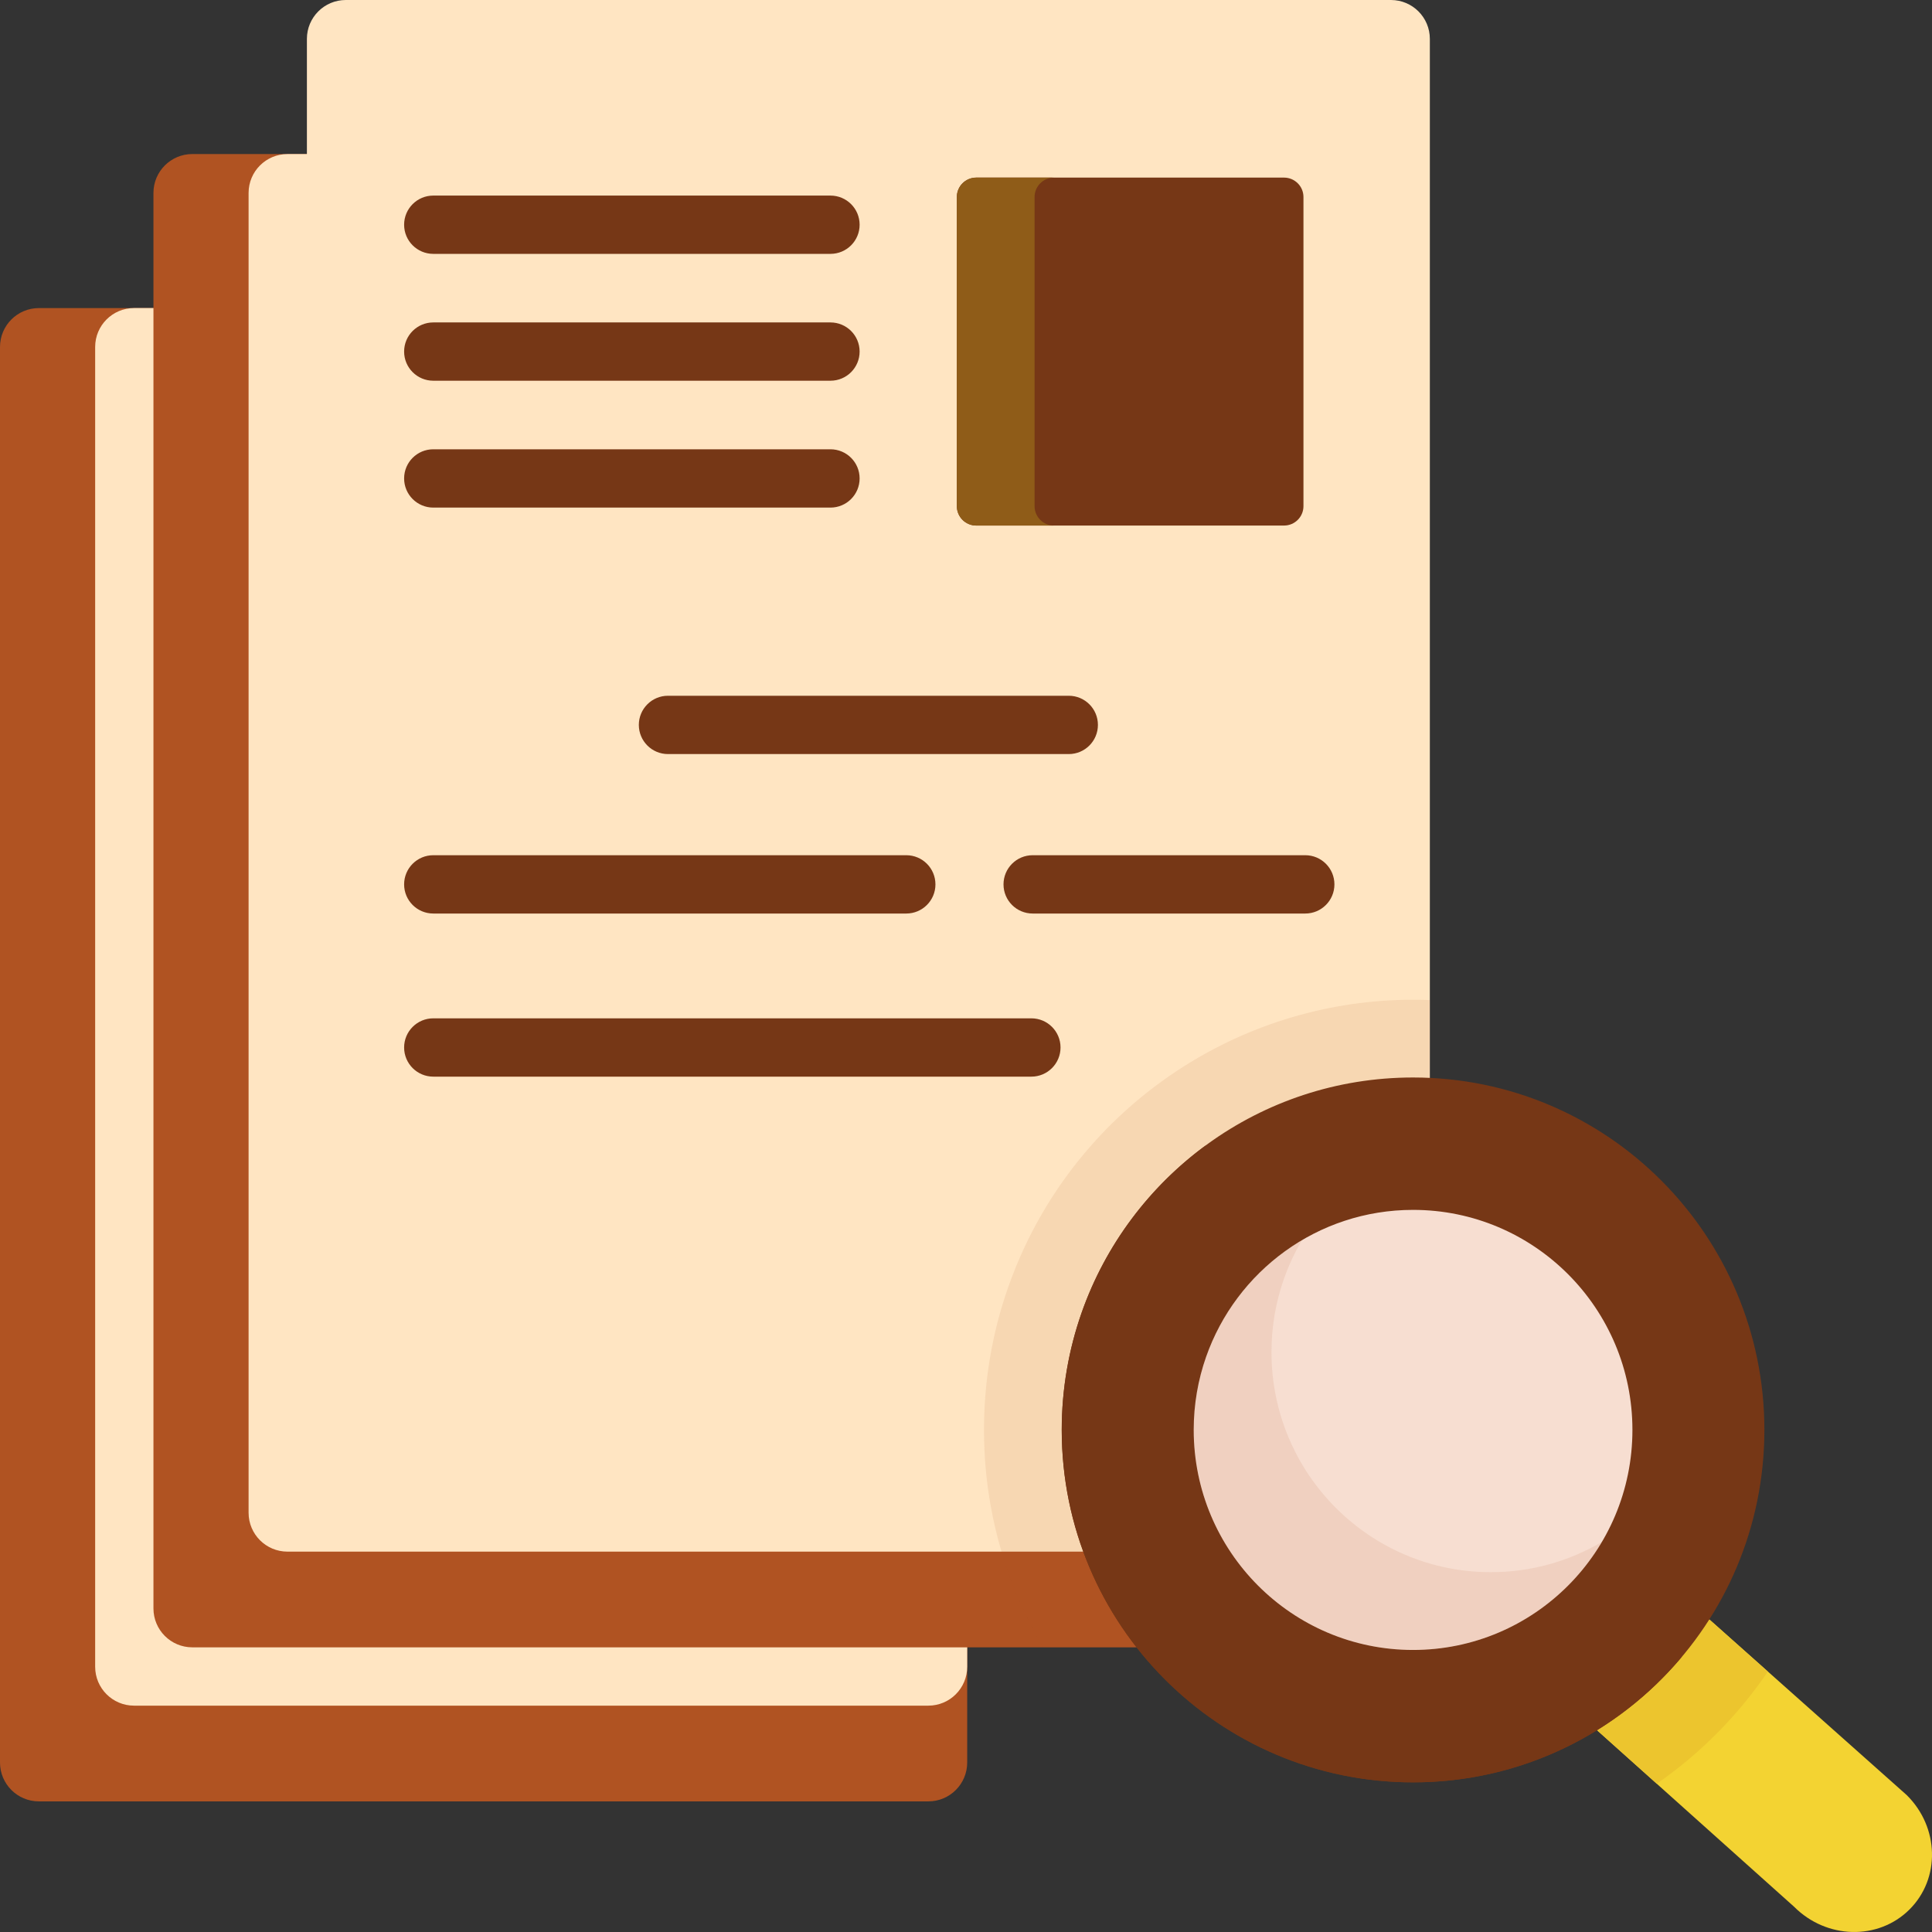 <svg width="82" height="82" viewBox="0 0 82 82" fill="none" xmlns="http://www.w3.org/2000/svg">
<rect x="0" y="0" width="82" height="82" fill="#333333" stroke="none"/>
<g clip-path="url(#clip0_107_1736)">
<path d="M39.402 76.456H1.65C0.739 76.456 0 75.718 0 74.806V14.726C0 13.815 0.739 13.076 1.65 13.076H39.402C40.313 13.076 41.051 13.815 41.051 14.726V74.806C41.051 75.717 40.313 76.456 39.402 76.456Z" fill="#B05322"/>
<path d="M41.051 14.725V70.743C41.051 71.654 40.312 72.393 39.401 72.393H5.689C4.778 72.393 4.039 71.654 4.039 70.743V14.725C4.039 13.814 4.778 13.075 5.689 13.075H39.401C40.312 13.075 41.051 13.814 41.051 14.725Z" fill="#FFE5C2"/>
<path d="M52.524 69.918H8.163C7.252 69.918 6.513 69.18 6.513 68.268V8.188C6.513 7.277 7.252 6.538 8.163 6.538H52.524C53.435 6.538 54.174 7.277 54.174 8.188V68.268C54.174 69.18 53.435 69.918 52.524 69.918Z" fill="#B05322"/>
<path d="M54.175 8.188V64.206C54.175 65.117 53.436 65.856 52.525 65.856H12.201C11.29 65.856 10.551 65.117 10.551 64.206V8.188C10.551 7.277 11.29 6.539 12.201 6.539H52.525C53.436 6.539 54.175 7.277 54.175 8.188Z" fill="#FFE5C2"/>
<path d="M13.026 61.731V1.65C13.026 0.739 13.765 0 14.676 0H59.037C59.948 0 60.687 0.739 60.687 1.65V61.731C60.687 62.642 59.948 63.381 59.037 63.381H14.676C13.765 63.381 13.026 62.642 13.026 61.731Z" fill="#FFE5C2"/>
<path d="M41.436 22.306H54.498C54.954 22.306 55.323 21.937 55.323 21.481V8.363C55.323 7.907 54.954 7.538 54.498 7.538H41.436C40.98 7.538 40.611 7.907 40.611 8.363V21.481C40.611 21.937 40.98 22.306 41.436 22.306Z" fill="#763716"/>
<path d="M44.735 22.307H41.435C40.98 22.307 40.611 21.937 40.611 21.482V8.363C40.611 7.908 40.98 7.538 41.435 7.538H44.735C44.28 7.538 43.91 7.908 43.91 8.363V21.482C43.91 21.937 44.28 22.307 44.735 22.307Z" fill="#8F5C18"/>
<path d="M35.247 21.544H18.39C17.706 21.544 17.152 20.99 17.152 20.306C17.152 19.622 17.706 19.069 18.39 19.069H35.247C35.931 19.069 36.485 19.622 36.485 20.306C36.485 20.99 35.931 21.544 35.247 21.544Z" fill="#763716"/>
<path d="M45.362 32.005H28.351C27.668 32.005 27.114 31.451 27.114 30.767C27.114 30.084 27.668 29.53 28.351 29.53H45.362C46.045 29.53 46.599 30.084 46.599 30.767C46.599 31.451 46.045 32.005 45.362 32.005Z" fill="#763716"/>
<path d="M35.247 16.159H18.39C17.706 16.159 17.152 15.605 17.152 14.922C17.152 14.238 17.706 13.685 18.39 13.685H35.247C35.931 13.685 36.485 14.238 36.485 14.922C36.485 15.605 35.931 16.159 35.247 16.159Z" fill="#763716"/>
<path d="M35.247 10.775H18.39C17.706 10.775 17.152 10.222 17.152 9.538C17.152 8.854 17.706 8.301 18.39 8.301H35.247C35.931 8.301 36.485 8.854 36.485 9.538C36.485 10.222 35.931 10.775 35.247 10.775Z" fill="#763716"/>
<path d="M43.774 45.696H18.39C17.706 45.696 17.152 45.142 17.152 44.458C17.152 43.775 17.706 43.221 18.39 43.221H43.774C44.458 43.221 45.012 43.775 45.012 44.458C45.012 45.142 44.458 45.696 43.774 45.696Z" fill="#763716"/>
<path d="M38.465 38.773H18.39C17.706 38.773 17.152 38.219 17.152 37.536C17.152 36.852 17.706 36.298 18.39 36.298H38.465C39.149 36.298 39.703 36.852 39.703 37.536C39.703 38.219 39.149 38.773 38.465 38.773Z" fill="#763716"/>
<path d="M55.4 38.773H43.829C43.146 38.773 42.592 38.219 42.592 37.536C42.592 36.852 43.146 36.298 43.829 36.298H55.4C56.083 36.298 56.637 36.852 56.637 37.536C56.637 38.219 56.083 38.773 55.4 38.773Z" fill="#763716"/>
<path d="M65.166 52.919C66.077 52.919 66.816 53.658 66.816 54.569V55.689C66.816 59.936 63.386 63.381 59.154 63.381L34.137 64.206L20.535 63.381C24.767 63.381 28.198 59.936 28.198 55.689V54.569C28.198 53.658 28.937 52.919 29.848 52.919H65.166Z" fill="#FFE5C2"/>
<path opacity="0.1" d="M60.687 42.447V52.919H43.491C46.466 46.578 52.878 42.432 59.975 42.432C60.213 42.432 60.451 42.437 60.687 42.447Z" fill="#B05322"/>
<path opacity="0.1" d="M54.175 52.919V64.206C54.175 65.117 53.435 65.856 52.525 65.856H42.506C42.322 65.232 42.171 64.595 42.054 63.945C41.863 62.889 41.764 61.8 41.764 60.69C41.764 58.613 42.109 56.574 42.792 54.628C42.998 54.042 43.231 53.473 43.491 52.919H54.175Z" fill="#B05322"/>
<path d="M72.549 68.734L80.925 76.187C82.313 77.556 82.364 79.738 81.038 81.051C79.715 82.362 77.522 82.308 76.148 80.929L67.782 73.436L72.549 68.734Z" fill="#F3D332"/>
<path d="M75.034 70.946C73.769 72.808 72.167 74.425 70.319 75.707L67.783 73.437L72.549 68.733L75.034 70.946Z" fill="#ECC52E"/>
<path opacity="0.1" d="M54.174 64.206V68.268C54.174 69.179 53.435 69.918 52.525 69.918H44.267C43.523 68.654 42.929 67.291 42.506 65.856H52.525C53.435 65.856 54.174 65.117 54.174 64.206Z" fill="#B05322"/>
<path d="M45.063 60.69C45.063 58.948 45.36 57.276 45.906 55.721C47.948 49.903 53.476 45.732 59.975 45.732C68.21 45.732 74.886 52.429 74.886 60.69C74.886 68.951 68.21 75.648 59.975 75.648C51.739 75.648 45.063 68.951 45.063 60.69Z" fill="#763716"/>
<path d="M71.398 70.302C68.665 73.571 64.562 75.648 59.975 75.648C51.739 75.648 45.064 68.951 45.064 60.69C45.064 58.947 45.361 57.276 45.905 55.72C46.915 52.844 48.778 50.371 51.188 48.606C50.048 49.967 49.146 51.535 48.545 53.245C48.001 54.801 47.704 56.473 47.704 58.215C47.704 66.476 54.379 73.173 62.615 73.173C65.899 73.173 68.934 72.107 71.398 70.302Z" fill="#763716"/>
<path d="M50.665 60.69C50.665 59.603 50.85 58.558 51.191 57.588C52.466 53.955 55.917 51.351 59.975 51.351C65.117 51.351 69.285 55.532 69.285 60.69C69.285 65.848 65.117 70.029 59.975 70.029C54.833 70.029 50.665 65.848 50.665 60.69Z" fill="#FFE9DD" fill-opacity="0.94"/>
<path opacity="0.1" d="M67.989 65.443C66.369 68.189 63.386 70.028 59.975 70.028C54.833 70.028 50.665 65.847 50.665 60.69C50.665 59.603 50.85 58.558 51.191 57.588C51.926 55.496 53.381 53.745 55.26 52.637C54.952 53.156 54.694 53.709 54.491 54.288C54.15 55.258 53.965 56.303 53.965 57.39C53.965 62.548 58.133 66.728 63.275 66.728C64.996 66.728 66.606 66.26 67.989 65.443Z" fill="#B05322"/>
</g>
<defs>
<clipPath id="clip0_107_1736">
<rect width="82" height="82" fill="white"/>
</clipPath>
</defs>
</svg>
